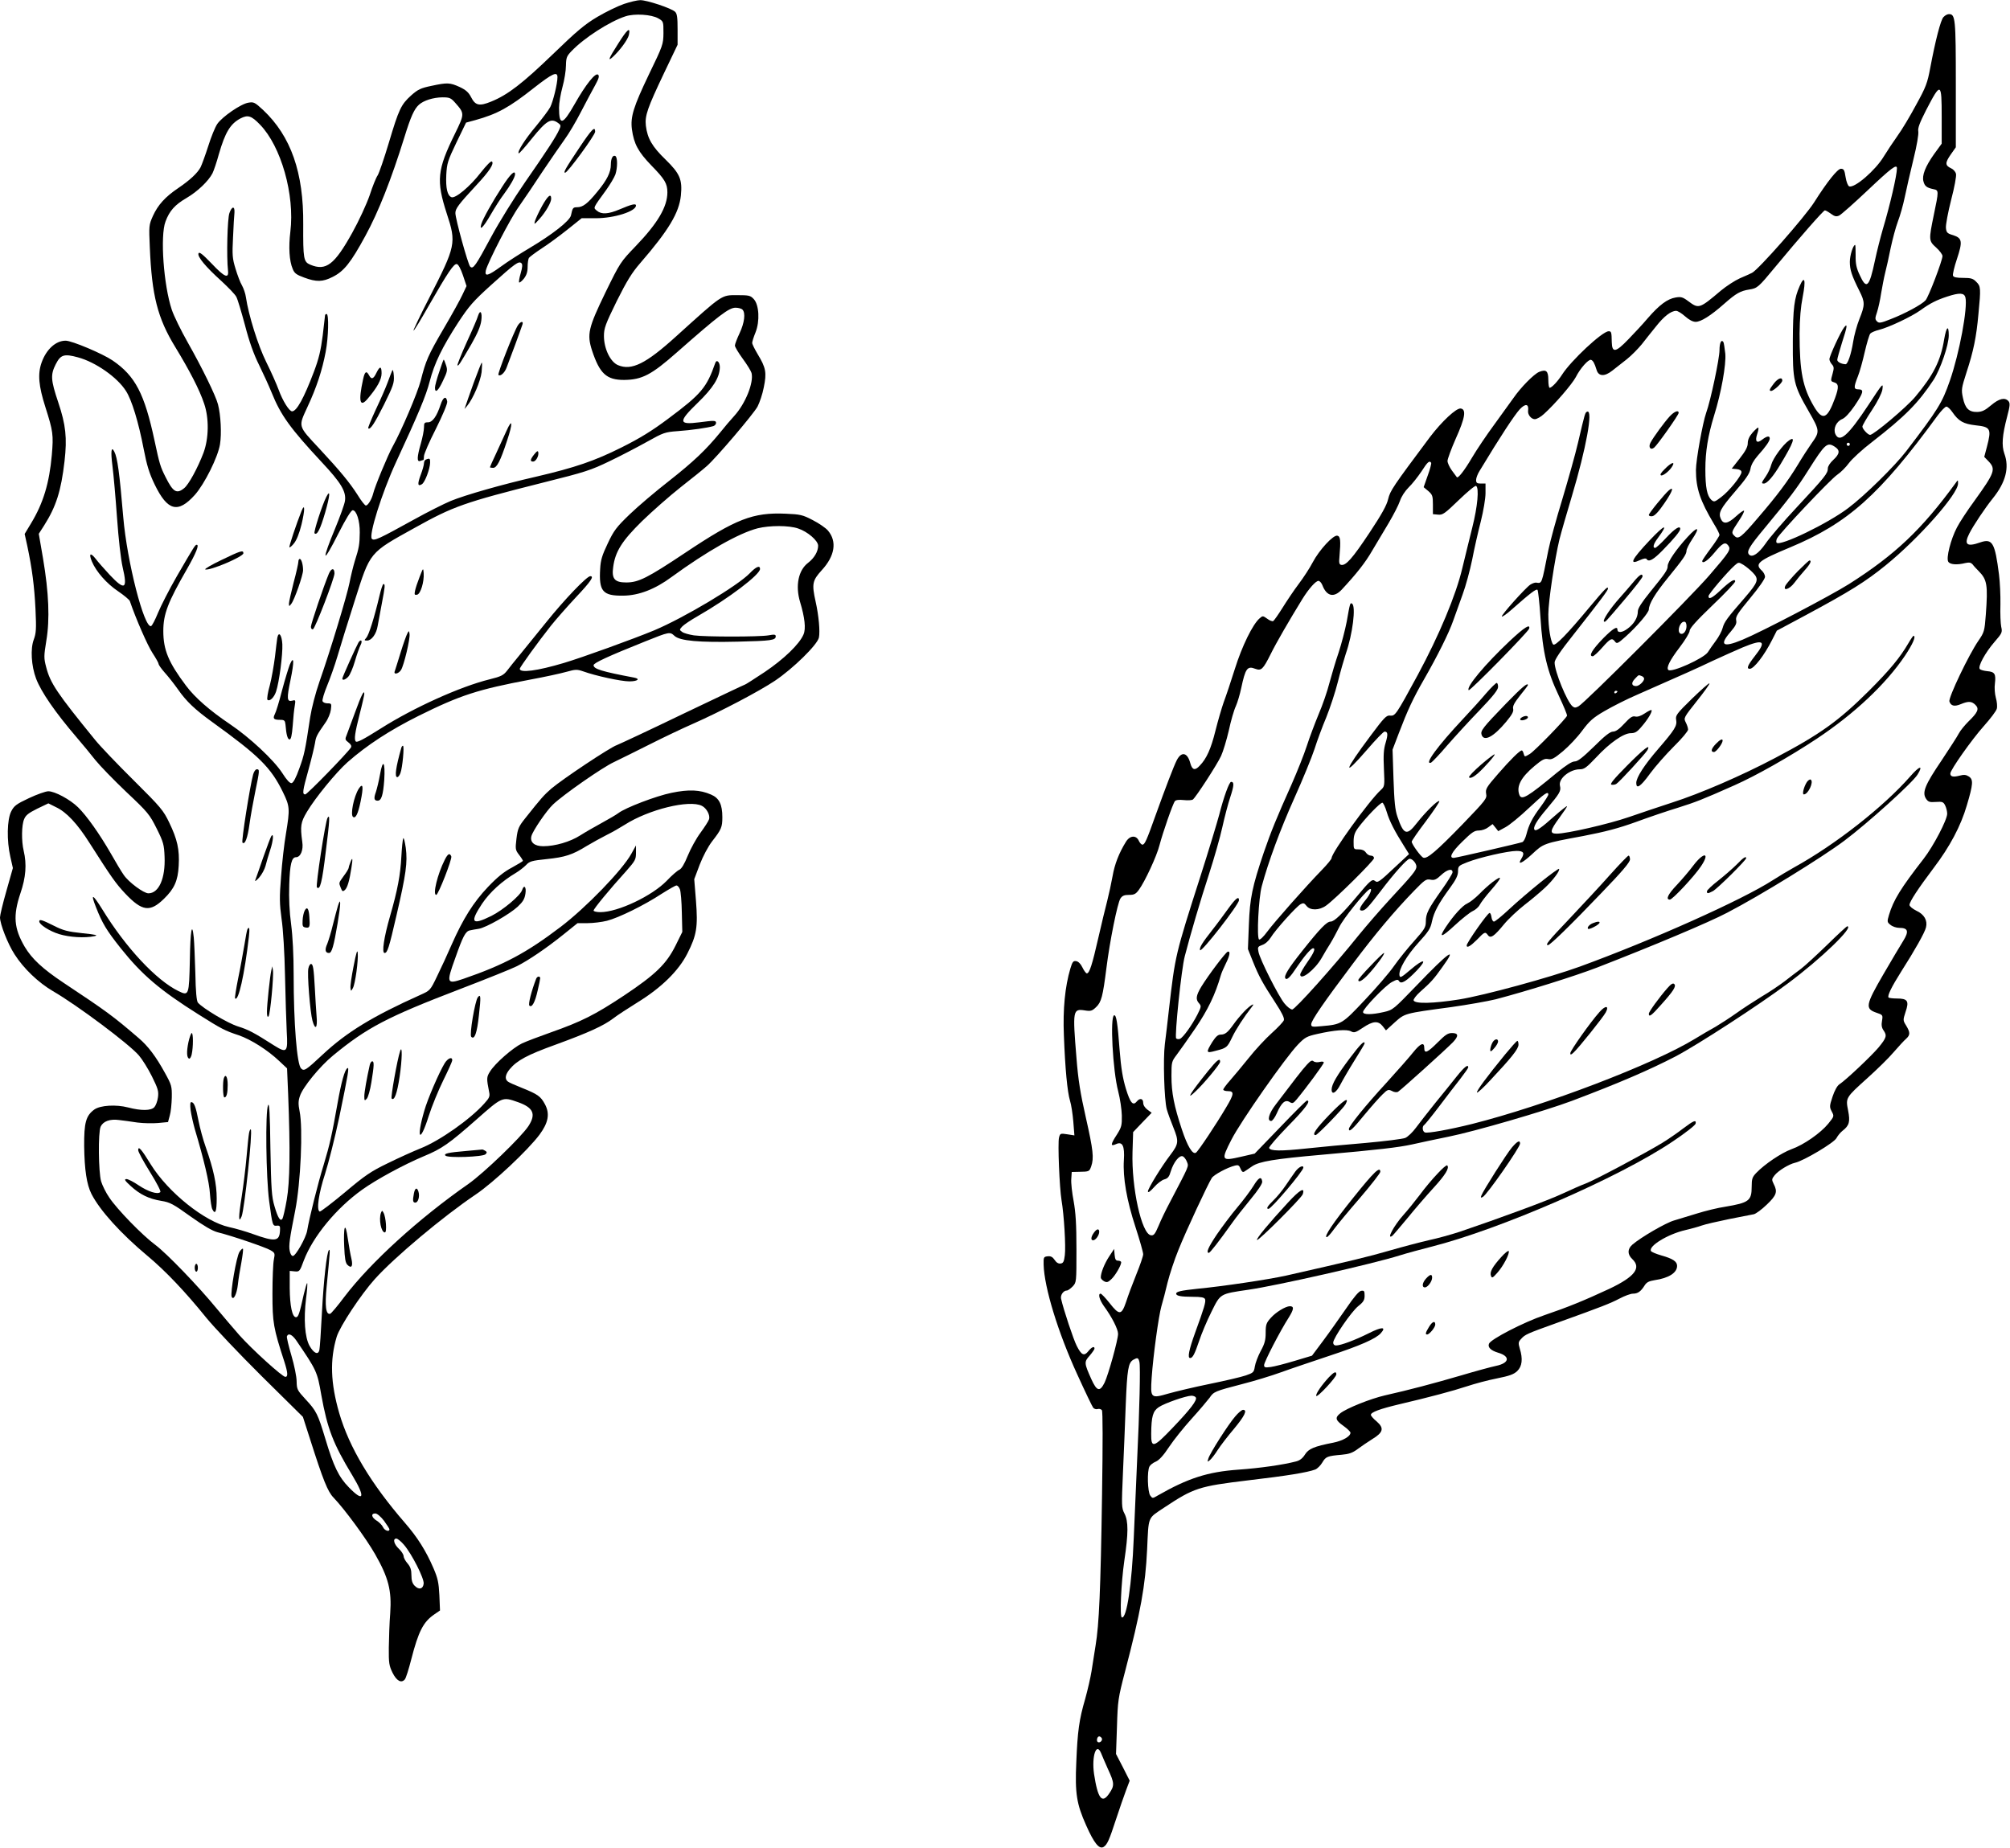<?xml version="1.0" standalone="no"?>
<!DOCTYPE svg PUBLIC "-//W3C//DTD SVG 20010904//EN"
 "http://www.w3.org/TR/2001/REC-SVG-20010904/DTD/svg10.dtd">
<svg version="1.0" xmlns="http://www.w3.org/2000/svg"
 width="1280pt" height="1177pt" viewBox="0 0 1280 1177"
 preserveAspectRatio="xMidYMid meet">
<g transform="translate(0,1177) scale(0.1,-0.1)"
fill="#000000" stroke="none">
<path d="M3974 11745 c-38 -13 -115 -50 -169 -82 -81 -48 -130 -89 -284 -238
-193 -186 -287 -259 -393 -302 -76 -31 -101 -25 -128 28 -16 31 -33 46 -73 65
-62 28 -78 29 -180 7 -68 -14 -86 -23 -129 -61 -64 -58 -78 -87 -142 -302 -30
-100 -62 -193 -71 -207 -10 -14 -33 -71 -51 -127 -20 -57 -67 -160 -111 -239
-113 -203 -167 -245 -267 -203 -43 18 -46 37 -45 256 3 330 -78 562 -255 729
-53 49 -60 53 -94 47 -47 -7 -166 -89 -198 -135 -14 -20 -40 -84 -58 -142 -19
-59 -41 -119 -49 -135 -20 -37 -67 -81 -142 -132 -83 -56 -129 -107 -161 -177
-26 -58 -26 -64 -20 -200 13 -308 49 -451 163 -637 90 -148 154 -271 183 -359
32 -93 30 -221 -4 -313 -37 -97 -95 -204 -124 -226 -47 -38 -70 -24 -117 70
-34 67 -39 84 -71 234 -64 298 -122 411 -267 510 -63 43 -259 126 -299 126
-63 0 -123 -55 -153 -139 -26 -73 -19 -149 24 -284 49 -154 52 -176 41 -305
-16 -179 -54 -306 -132 -435 l-41 -68 17 -77 c30 -142 45 -256 52 -403 6 -127
4 -152 -11 -193 -22 -58 -16 -167 15 -249 32 -84 121 -214 260 -376 36 -42 89
-106 117 -142 29 -36 118 -128 198 -204 138 -130 148 -143 193 -233 43 -86 47
-103 50 -178 6 -138 -36 -234 -103 -234 -30 0 -126 71 -157 117 -15 21 -52 83
-83 138 -71 123 -152 238 -208 293 -51 50 -148 102 -189 102 -17 0 -73 -20
-124 -44 -81 -38 -95 -49 -113 -85 -26 -51 -29 -185 -5 -289 l16 -71 -41 -145
c-23 -80 -41 -156 -41 -169 0 -43 50 -170 93 -236 58 -91 152 -180 244 -234
157 -91 485 -337 547 -409 21 -24 58 -83 83 -133 39 -79 44 -95 39 -134 -3
-25 -14 -53 -23 -63 -21 -23 -83 -24 -167 -2 -77 20 -177 14 -215 -13 -54 -39
-66 -84 -65 -233 2 -151 16 -244 46 -304 54 -106 187 -253 358 -396 116 -97
241 -229 375 -395 49 -60 207 -227 351 -370 l263 -260 45 -140 c84 -264 113
-336 150 -374 70 -73 207 -259 265 -361 85 -149 106 -231 96 -375 -5 -60 -8
-159 -9 -220 -1 -98 2 -115 24 -160 26 -52 56 -68 78 -42 7 8 25 65 41 128 46
179 77 239 148 287 l35 24 -4 97 c-4 80 -10 108 -37 171 -48 112 -103 199
-184 292 -214 247 -353 478 -417 698 -55 191 -60 338 -16 485 20 66 154 269
243 368 125 139 435 399 643 539 114 77 331 281 406 381 56 76 67 133 34 194
-27 50 -45 63 -147 104 -43 17 -84 35 -90 41 -20 16 -15 44 13 78 47 56 112
91 292 156 208 76 305 120 367 167 24 19 95 65 156 103 151 93 260 200 316
310 60 118 68 170 55 337 l-11 137 35 93 c21 54 53 114 78 147 60 77 66 91 66
155 0 81 -20 122 -72 144 -71 31 -141 34 -252 11 -98 -20 -294 -95 -338 -129
-13 -10 -59 -37 -103 -61 -44 -24 -107 -60 -140 -81 -64 -41 -160 -69 -236
-69 -55 0 -85 25 -75 64 8 33 97 164 138 202 65 62 314 236 388 270 41 20 145
71 230 114 85 43 207 101 271 129 177 78 424 208 524 275 116 78 270 229 280
275 8 39 -1 140 -21 229 -25 113 -21 134 39 200 84 91 98 183 40 252 -14 17
-58 47 -97 67 -65 34 -80 37 -173 41 -208 9 -316 -33 -638 -248 -243 -162
-299 -190 -377 -190 -74 0 -94 23 -83 99 13 98 56 166 183 291 65 63 176 161
247 217 72 56 147 117 167 135 60 53 295 329 322 378 13 25 32 80 40 123 19
93 14 124 -39 211 -19 32 -35 64 -35 72 0 7 9 37 21 66 29 72 23 177 -11 213
-21 23 -31 25 -105 25 -103 0 -90 8 -391 -264 -191 -173 -282 -218 -368 -182
-49 20 -90 105 -90 186 0 49 9 74 81 221 65 130 97 182 150 243 181 209 248
321 259 431 10 101 -6 139 -97 228 -86 83 -116 135 -126 216 -7 64 9 111 116
336 l86 180 0 97 c0 76 -3 101 -16 113 -22 22 -181 75 -222 74 -18 0 -64 -11
-103 -24z m218 -92 c33 -19 33 -20 33 -94 -1 -72 -3 -78 -93 -264 -98 -205
-118 -269 -108 -348 13 -94 40 -144 125 -232 84 -86 101 -114 101 -170 0 -92
-61 -196 -201 -342 -98 -102 -100 -105 -193 -295 -110 -227 -119 -267 -86
-370 49 -148 92 -188 204 -188 115 1 175 33 337 176 268 236 331 284 373 284
17 0 37 -5 44 -12 21 -21 13 -84 -18 -150 -16 -34 -30 -70 -30 -79 0 -9 23
-47 50 -84 28 -38 53 -79 56 -91 15 -61 -39 -195 -110 -273 -23 -25 -64 -73
-90 -106 -91 -111 -170 -186 -325 -308 -85 -66 -198 -162 -251 -213 -85 -82
-101 -103 -140 -186 -36 -75 -45 -106 -48 -160 -9 -145 16 -174 148 -172 98 1
202 41 307 119 225 164 428 279 548 310 77 19 199 19 257 -1 61 -20 128 -78
128 -110 0 -37 -25 -79 -64 -109 -62 -47 -82 -146 -51 -249 30 -100 38 -170
22 -207 -26 -62 -126 -158 -248 -240 -65 -43 -121 -79 -124 -79 -3 0 -179 -84
-393 -186 -213 -103 -404 -192 -424 -200 -44 -15 -345 -216 -417 -277 -47 -41
-64 -60 -164 -186 -44 -55 -50 -68 -58 -132 -8 -67 -7 -73 16 -103 14 -18 25
-36 25 -39 0 -3 -32 -22 -70 -43 -51 -27 -92 -60 -153 -124 -92 -97 -158 -202
-230 -365 -26 -60 -68 -151 -93 -202 -44 -92 -45 -92 -107 -120 -303 -136
-469 -237 -622 -380 -108 -101 -119 -108 -138 -88 -26 26 -47 285 -47 597 0
122 -6 243 -16 320 -11 81 -15 167 -12 253 4 130 15 175 43 175 29 0 48 46 40
97 -14 102 -10 125 29 191 54 91 186 252 259 317 125 110 270 204 452 295 268
133 378 168 710 231 93 17 198 40 233 50 57 16 67 16 105 3 80 -29 242 -64
295 -64 52 0 72 16 30 24 -206 39 -258 55 -258 79 0 14 90 56 330 152 152 61
156 62 185 35 34 -32 156 -43 405 -37 212 5 240 9 240 34 0 12 -9 13 -47 6
-61 -10 -401 -10 -474 0 -31 5 -65 14 -75 22 -18 13 -18 14 0 34 11 12 56 42
100 67 197 113 396 264 396 300 0 25 -25 15 -65 -27 -77 -80 -417 -283 -609
-364 -130 -54 -458 -173 -576 -208 -168 -50 -280 -65 -280 -37 0 10 121 177
198 274 31 39 103 121 159 181 97 103 118 135 92 135 -22 0 -164 -148 -282
-295 -66 -82 -144 -178 -171 -211 -28 -34 -63 -77 -77 -96 -23 -29 -38 -37
-111 -55 -187 -46 -485 -181 -693 -313 -111 -70 -151 -91 -159 -83 -12 12 -6
55 24 173 17 65 30 124 30 131 0 29 -20 -11 -58 -116 -22 -60 -46 -125 -53
-143 -13 -31 -12 -34 10 -51 16 -12 21 -23 16 -32 -20 -33 -279 -299 -291
-299 -20 0 -18 20 21 159 19 69 37 145 41 168 6 41 11 51 67 131 16 22 31 59
34 81 5 39 4 41 -21 41 -15 0 -29 6 -32 14 -3 8 10 52 29 98 19 46 49 130 66
188 17 58 66 217 110 354 100 314 90 302 382 464 246 137 313 161 817 288 269
67 305 79 425 137 73 35 180 91 239 124 102 57 112 61 195 67 85 6 189 21 226
32 9 3 17 12 17 20 0 16 -10 17 -107 4 -133 -17 -135 3 -10 124 98 95 139 160
141 225 1 34 -20 55 -29 29 -55 -157 -89 -198 -300 -355 -104 -78 -181 -125
-297 -183 -172 -86 -295 -128 -543 -186 -215 -49 -453 -117 -545 -155 -41 -17
-147 -70 -235 -119 -223 -123 -252 -137 -267 -122 -21 21 63 291 153 486 145
313 192 426 215 515 30 117 79 218 182 377 69 105 95 135 211 240 151 136 175
154 192 137 7 -7 6 -25 -5 -63 -9 -30 -13 -56 -10 -59 3 -3 17 8 30 24 17 22
24 43 24 75 0 25 4 50 8 57 4 6 41 34 82 61 41 26 115 81 164 120 l90 72 91 0
c117 0 255 44 255 81 0 15 -30 7 -105 -25 -71 -30 -115 -33 -144 -8 -24 20
-27 13 60 133 25 35 51 79 58 98 14 43 14 108 0 117 -16 9 -29 -15 -29 -54 0
-49 -24 -98 -86 -173 -62 -76 -92 -99 -129 -99 -26 0 -29 -4 -39 -52 -8 -35
-119 -122 -264 -208 -59 -35 -140 -87 -181 -117 -84 -61 -106 -67 -97 -25 14
54 155 329 211 407 31 44 98 143 149 221 52 77 115 169 141 205 26 35 74 116
106 179 33 63 73 139 90 169 22 40 27 57 18 65 -16 16 -77 -59 -149 -186 -77
-136 -100 -141 -100 -24 0 29 10 88 22 132 12 43 22 105 22 136 1 51 5 61 36
93 80 84 242 188 343 221 58 19 166 12 209 -13z m-642 -375 c0 -41 -28 -155
-46 -190 -9 -18 -50 -72 -90 -121 -70 -83 -121 -163 -111 -174 3 -2 40 39 82
92 96 119 124 135 170 101 17 -12 18 -17 6 -42 -18 -42 -80 -137 -219 -337
-68 -98 -164 -253 -213 -344 -101 -188 -116 -210 -135 -191 -14 15 -94 304
-94 341 0 28 19 54 133 177 85 91 114 137 100 151 -6 6 -34 -23 -72 -71 -67
-87 -161 -166 -186 -156 -26 10 -37 57 -33 142 4 74 9 90 65 207 l61 126 59
16 c140 39 215 80 373 205 119 93 150 107 150 68z m-650 -164 c59 -67 59 -69
-3 -196 -113 -230 -120 -298 -52 -508 62 -188 58 -206 -112 -538 -58 -112
-102 -206 -100 -208 3 -3 46 68 97 158 123 215 160 269 179 266 10 -2 25 -30
39 -71 l23 -69 -25 -53 c-13 -29 -67 -127 -120 -217 -101 -173 -114 -204 -147
-333 -20 -78 -123 -320 -179 -420 -31 -56 -113 -254 -124 -300 -9 -36 -33 -75
-46 -75 -6 0 -30 30 -53 68 -52 81 -111 152 -241 292 -141 151 -137 139 -78
268 58 124 94 234 116 351 18 94 21 241 6 241 -5 0 -10 -4 -10 -8 0 -4 -7 -63
-15 -130 -12 -94 -25 -148 -56 -230 -64 -169 -110 -252 -139 -252 -18 0 -60
67 -85 136 -14 38 -50 119 -80 179 -52 105 -112 297 -129 412 -3 23 -15 57
-25 75 -11 18 -29 66 -41 106 -20 65 -22 87 -16 200 3 70 7 141 9 157 3 44
-16 43 -32 -2 -13 -35 -19 -277 -9 -367 6 -53 -22 -42 -103 44 -60 62 -80 78
-85 66 -8 -21 45 -85 147 -177 44 -41 87 -85 94 -100 8 -14 32 -95 55 -180 27
-105 56 -186 90 -254 27 -55 63 -134 80 -176 58 -144 118 -227 320 -444 122
-130 155 -186 147 -244 -2 -20 -32 -103 -66 -185 -34 -81 -61 -155 -58 -164 2
-10 37 50 80 136 49 97 83 152 93 152 24 0 46 -67 45 -142 -1 -75 -4 -96 -32
-183 -10 -33 -25 -94 -33 -136 -16 -82 -121 -429 -191 -629 -26 -75 -50 -167
-60 -230 -32 -213 -37 -237 -69 -325 -21 -59 -38 -91 -49 -93 -11 -2 -31 19
-60 65 -54 83 -207 226 -332 310 -129 87 -223 169 -280 245 -112 149 -145 228
-145 349 0 108 29 183 151 395 57 100 79 154 62 154 -10 0 -14 -6 -126 -199
-49 -85 -103 -191 -121 -235 -18 -44 -37 -81 -44 -84 -44 -14 -153 410 -177
693 -24 283 -37 380 -57 418 -19 38 -24 4 -12 -90 7 -54 20 -201 29 -328 10
-140 24 -264 36 -318 33 -140 14 -151 -82 -49 -35 38 -76 84 -90 103 -33 42
-45 34 -24 -17 27 -65 95 -142 167 -190 38 -26 72 -54 75 -63 38 -112 113
-283 144 -330 21 -32 39 -64 39 -70 0 -6 17 -30 38 -54 21 -23 60 -72 86 -109
53 -76 108 -128 219 -208 298 -215 372 -289 448 -444 45 -92 46 -107 20 -266
-11 -63 -25 -186 -31 -272 -11 -136 -10 -173 3 -270 10 -65 19 -218 22 -363 3
-137 8 -298 11 -357 8 -130 1 -138 -79 -88 -133 85 -167 102 -231 122 -65 20
-224 115 -256 152 -8 11 -14 69 -16 188 -3 95 -7 197 -10 226 -11 107 -22 46
-25 -143 -5 -225 -6 -230 -72 -198 -142 69 -336 277 -485 520 -62 100 -77 106
-41 15 41 -104 66 -146 158 -262 135 -169 248 -266 496 -422 146 -92 167 -103
255 -132 78 -27 184 -94 258 -164 l50 -47 7 -165 c14 -357 11 -558 -9 -672
-10 -59 -23 -113 -27 -120 -13 -21 -29 3 -51 79 -18 60 -21 105 -26 368 -3
229 -7 294 -15 275 -18 -40 -13 -461 7 -610 21 -156 22 -160 49 -157 19 2 22
-3 20 -31 -3 -70 -31 -73 -173 -22 -41 15 -109 35 -151 44 -155 34 -388 221
-498 398 -60 98 -81 122 -81 92 0 -11 34 -73 75 -139 44 -71 71 -123 66 -128
-17 -17 -78 3 -138 43 -32 22 -67 40 -78 40 -16 -1 -10 -10 27 -44 60 -55 116
-82 195 -95 55 -9 75 -19 186 -99 86 -61 139 -92 173 -101 90 -22 306 -96 336
-114 29 -17 30 -20 22 -60 -5 -23 -9 -121 -9 -217 0 -185 6 -219 76 -434 22
-69 24 -96 6 -96 -19 0 -213 176 -293 266 -38 43 -103 120 -144 169 -119 145
-319 352 -390 405 -83 61 -245 228 -294 302 -21 30 -44 77 -52 103 -17 59 -20
312 -3 349 16 34 59 50 117 42 26 -3 79 -10 117 -16 39 -5 98 -6 132 -3 l63 6
11 41 c7 22 12 75 13 116 1 71 -1 79 -43 155 -58 106 -109 173 -168 223 -164
141 -204 170 -478 352 -135 90 -202 153 -248 230 -68 117 -75 197 -27 340 35
102 41 185 21 270 -15 63 -14 165 3 203 10 25 29 39 83 66 l71 34 48 -24 c67
-31 137 -106 214 -228 139 -218 166 -257 227 -322 108 -114 158 -121 247 -34
66 64 89 115 94 211 6 103 -9 168 -60 274 -38 79 -53 97 -227 270 -103 102
-214 218 -246 258 -242 297 -285 361 -311 463 -15 57 -15 70 1 168 23 136 16
305 -21 524 l-27 157 34 53 c76 120 108 219 130 410 17 148 8 231 -40 374 -48
143 -50 176 -16 243 31 61 53 68 141 44 112 -30 251 -127 306 -214 37 -57 80
-198 113 -370 20 -104 36 -156 70 -226 82 -169 148 -186 256 -66 62 70 147
241 160 322 11 68 5 186 -13 255 -14 54 -100 231 -193 395 -42 74 -88 168
-101 207 -52 156 -75 471 -40 562 25 68 60 107 134 150 70 41 139 107 165 157
8 16 27 71 41 123 40 138 73 193 138 227 47 24 69 17 124 -40 134 -138 222
-447 193 -682 -12 -98 -7 -186 15 -237 11 -28 24 -37 73 -55 78 -29 118 -28
181 4 72 36 115 89 209 262 83 152 165 360 248 627 41 133 63 181 93 208 30
27 90 46 148 47 47 0 55 -3 84 -36z m1570 -4477 c30 -15 54 -60 45 -86 -3 -11
-28 -49 -54 -85 -27 -36 -63 -102 -81 -146 -22 -54 -40 -84 -54 -90 -12 -5
-48 -36 -80 -70 -94 -97 -311 -200 -423 -200 -24 0 -43 5 -43 10 0 11 100 133
208 252 57 65 62 73 62 116 l0 47 -30 -54 c-57 -103 -288 -342 -450 -465 -217
-165 -361 -242 -620 -331 -106 -36 -109 -28 -51 132 49 140 66 172 94 177 12
3 37 7 56 10 47 8 195 92 248 141 33 31 44 49 49 83 7 43 -9 60 -21 23 -11
-35 -122 -128 -196 -165 -125 -62 -139 -43 -59 78 50 74 127 144 215 196 22
13 51 36 65 50 22 24 36 28 131 38 117 12 164 27 256 84 34 20 91 52 125 69
35 17 87 47 117 66 152 97 411 161 491 120z m-140 -532 c5 -13 11 -80 12 -148
l3 -123 -42 -85 c-59 -119 -128 -186 -329 -320 -187 -124 -272 -166 -464 -234
-74 -26 -158 -58 -186 -71 -58 -28 -172 -127 -204 -180 -22 -35 -22 -43 -5
-130 6 -27 1 -38 -31 -73 -90 -101 -285 -238 -407 -286 -45 -18 -138 -60 -207
-94 -108 -52 -146 -78 -274 -186 -83 -69 -155 -124 -160 -122 -22 8 -7 115 34
240 22 69 63 231 90 359 59 285 65 323 52 314 -17 -10 -39 -91 -62 -221 -36
-203 -50 -266 -89 -395 -36 -116 -92 -340 -105 -419 -8 -46 -73 -161 -91 -161
-8 0 -17 14 -20 33 -7 33 -1 76 35 257 35 178 50 524 28 631 -9 46 -9 66 2 98
18 56 127 189 211 258 215 177 344 245 806 422 172 66 336 132 365 147 75 38
188 115 294 200 l92 74 64 0 c35 0 91 7 123 15 75 19 239 100 347 171 46 29
89 54 96 54 7 0 17 -11 22 -25z m-1032 -1355 c99 -35 117 -76 67 -153 -47 -71
-284 -299 -382 -368 -317 -221 -622 -499 -789 -718 -43 -58 -85 -107 -91 -109
-28 -8 -35 49 -23 173 22 225 23 240 15 233 -14 -13 -34 -192 -45 -401 -6
-116 -13 -222 -16 -235 -7 -35 -35 -23 -63 26 -30 55 -38 169 -22 301 7 51 10
96 7 98 -2 2 -11 -29 -21 -69 -28 -126 -35 -148 -50 -148 -24 0 -39 71 -40
185 l0 110 31 -3 c31 -3 33 -1 59 70 58 152 206 332 371 450 92 66 266 160
392 213 116 48 160 79 336 234 165 146 165 146 264 111z m-1412 -1517 c132
-194 134 -199 160 -348 39 -216 75 -310 198 -513 84 -139 74 -175 -22 -76 -65
66 -98 135 -150 309 -48 159 -57 178 -127 253 -52 57 -55 62 -56 113 0 30 -15
103 -33 164 -18 61 -31 116 -29 123 9 23 33 12 59 -25z m559 -1149 c19 -26 35
-51 35 -55 0 -19 -31 -8 -41 14 -6 13 -24 31 -40 41 -33 20 -39 46 -9 46 11 0
34 -19 55 -46z m127 -153 c51 -59 130 -216 126 -248 -4 -35 -30 -41 -57 -14
-15 15 -21 34 -21 67 0 35 -6 54 -25 76 -14 16 -25 37 -25 47 0 9 -13 30 -30
46 -32 30 -40 65 -16 65 8 0 30 -18 48 -39z"/>
<path d="M3936 11491 c-60 -94 -68 -115 -35 -85 46 42 97 111 104 142 11 54
-10 37 -69 -57z"/>
<path d="M3692 10833 c-93 -139 -106 -163 -93 -163 16 0 191 240 191 261 0 38
-21 17 -98 -98z"/>
<path d="M3452 10458 c-22 -40 -42 -84 -46 -98 -6 -22 -2 -20 29 15 39 43 75
105 75 129 0 37 -21 20 -58 -46z"/>
<path d="M3044 9758 c-3 -13 -35 -88 -71 -166 -36 -79 -62 -146 -60 -149 6 -6
15 8 90 137 38 67 57 111 62 148 7 53 -7 74 -21 30z"/>
<path d="M3298 9698 c-25 -39 -131 -309 -124 -316 12 -12 41 14 53 49 7 19 31
84 54 144 22 61 43 118 46 128 8 24 -12 21 -29 -5z"/>
<path d="M2797 9401 c-15 -43 -27 -88 -27 -100 0 -39 21 -21 51 44 28 58 30
68 19 100 -6 19 -13 35 -14 35 -2 0 -15 -35 -29 -79z"/>
<path d="M3017 9333 c-25 -71 -49 -137 -52 -148 l-7 -20 17 20 c38 46 85 157
92 215 3 33 4 60 1 60 -3 0 -25 -57 -51 -127z"/>
<path d="M2806 9193 c-25 -76 -52 -113 -81 -113 -22 0 -25 -4 -25 -33 0 -17
-9 -64 -20 -102 -25 -87 -26 -119 -4 -111 9 3 18 6 20 6 2 0 4 11 4 25 0 13
34 92 76 174 43 86 74 160 72 173 -6 39 -26 30 -42 -19z"/>
<path d="M3225 9025 c-15 -33 -45 -98 -66 -144 -22 -46 -39 -85 -39 -87 0 -2
9 -4 20 -4 24 0 46 42 89 173 38 113 35 149 -4 62z"/>
<path d="M3402 8876 c-26 -33 -28 -46 -7 -46 17 0 37 35 33 58 -2 13 -8 10
-26 -12z"/>
<path d="M2713 8843 c-7 -2 -13 -13 -13 -23 0 -11 -9 -44 -21 -75 -22 -59 -19
-76 8 -59 19 12 51 96 52 137 1 27 -3 30 -26 20z"/>
<path d="M2672 8095 c-13 -33 -26 -72 -29 -88 -5 -25 -3 -28 13 -25 22 4 46
82 42 138 -3 35 -3 34 -26 -25z"/>
<path d="M2416 7973 c-32 -136 -67 -247 -83 -265 -15 -17 -14 -18 5 -18 28 0
59 42 67 93 4 23 16 86 26 140 21 110 23 127 11 127 -5 0 -16 -35 -26 -77z"/>
<path d="M2594 7735 c-6 -11 -26 -66 -43 -122 -17 -56 -34 -109 -37 -118 -10
-24 24 -18 40 8 18 28 59 199 54 229 -3 22 -4 22 -14 3z"/>
<path d="M2283 7678 c-13 -22 -103 -221 -103 -230 0 -14 19 -8 38 12 11 12 30
56 42 98 12 42 29 89 37 105 13 26 2 39 -14 15z"/>
<path d="M2556 7008 c-36 -127 -44 -188 -26 -188 6 0 15 12 20 26 13 33 26
174 16 174 -4 0 -8 -6 -10 -12z"/>
<path d="M2420 6837 c-7 -40 -19 -89 -26 -111 -15 -41 -12 -56 11 -56 24 0 35
36 42 133 7 116 -9 137 -27 34z"/>
<path d="M2285 6747 c-32 -50 -56 -169 -36 -181 16 -10 31 20 47 97 20 97 16
124 -11 84z"/>
<path d="M2086 6561 c-14 -22 -77 -434 -68 -443 20 -20 33 29 57 231 25 199
27 238 11 212z"/>
<path d="M2568 6430 c-4 -8 -9 -60 -12 -115 -6 -117 -24 -214 -72 -380 -39
-135 -54 -235 -35 -235 18 0 28 31 76 240 61 263 71 337 59 430 -6 41 -13 68
-16 60z"/>
<path d="M2832 6293 c-46 -91 -78 -223 -54 -223 13 0 102 228 96 245 -10 24
-22 18 -42 -22z"/>
<path d="M2230 6274 c-6 -14 -10 -29 -10 -33 0 -4 -13 -27 -30 -49 -34 -48
-33 -43 -20 -77 9 -23 13 -25 25 -15 17 14 30 58 43 143 10 62 7 72 -8 31z"/>
<path d="M2152 6000 c-6 -19 -20 -73 -32 -120 -11 -47 -28 -101 -36 -122 -17
-37 -13 -58 11 -58 18 0 30 42 55 189 21 126 22 174 2 111z"/>
<path d="M1941 5971 c-7 -12 -13 -41 -14 -64 -2 -37 1 -42 21 -45 24 -4 27 5
22 68 -3 53 -15 68 -29 41z"/>
<path d="M2252 5617 c-13 -64 -22 -127 -20 -140 3 -22 3 -22 15 -1 15 25 36
179 31 225 -2 24 -10 0 -26 -84z"/>
<path d="M1964 5603 c-9 -33 11 -282 26 -335 18 -64 33 -46 26 30 -3 37 -8
117 -11 177 -7 126 -11 155 -25 155 -5 0 -13 -12 -16 -27z"/>
<path d="M3199 10582 c-64 -98 -124 -206 -134 -239 -14 -48 14 -20 60 60 26
45 64 105 85 132 40 54 70 107 70 125 0 30 -31 0 -81 -78z"/>
<path d="M2397 9395 c-19 -40 -32 -44 -47 -15 -17 31 -27 24 -38 -27 -31 -141
-20 -182 30 -122 61 72 88 122 88 161 0 47 -11 48 -33 3z"/>
<path d="M2498 9410 c-4 -8 -17 -42 -29 -75 -12 -33 -46 -111 -76 -174 -29
-63 -51 -116 -48 -119 12 -12 40 30 101 152 58 118 65 137 62 182 -2 28 -6 43
-10 34z"/>
<path d="M2078 8605 c-26 -50 -82 -224 -75 -232 16 -15 37 27 67 130 32 111
35 155 8 102z"/>
<path d="M1920 8515 c-33 -83 -81 -227 -77 -231 2 -3 16 8 29 25 16 19 34 63
48 120 22 91 23 142 0 86z"/>
<path d="M1410 8203 c-63 -30 -109 -57 -103 -60 28 -10 243 81 243 103 0 22
-18 16 -140 -43z"/>
<path d="M1900 8192 c0 -10 -13 -69 -30 -132 -16 -63 -30 -124 -30 -135 1 -19
1 -19 15 -1 21 27 75 183 75 214 0 37 -11 72 -21 72 -5 0 -9 -8 -9 -18z"/>
<path d="M2094 8115 c-33 -79 -114 -319 -114 -337 0 -11 5 -18 13 -16 14 5
136 322 137 355 0 37 -20 36 -36 -2z"/>
<path d="M1766 7708 c-2 -13 -9 -67 -15 -122 -7 -54 -21 -136 -33 -182 -13
-45 -19 -86 -15 -91 14 -13 42 13 55 52 20 59 43 237 40 301 -3 59 -23 86 -32
42z"/>
<path d="M1846 7538 c-8 -20 -31 -94 -50 -166 -18 -71 -39 -139 -46 -151 -14
-28 -7 -36 33 -36 28 0 32 -4 35 -30 5 -66 14 -95 26 -95 9 0 15 25 20 87 3
48 9 105 13 127 6 37 5 39 -16 33 -34 -9 -36 14 -11 132 24 116 23 160 -4 99z"/>
<path d="M1612 6837 c-20 -73 -76 -426 -68 -434 16 -16 33 30 45 119 7 51 24
145 37 208 28 135 28 140 9 140 -8 0 -18 -15 -23 -33z"/>
<path d="M1727 6443 c-4 -6 -27 -67 -51 -135 -23 -68 -46 -132 -50 -143 -5
-12 4 -7 24 15 17 19 35 53 41 75 5 22 19 68 30 102 20 60 23 113 6 86z"/>
<path d="M250 5901 c0 -20 65 -62 127 -81 66 -20 162 -26 224 -13 27 6 11 10
-77 19 -93 10 -121 17 -182 48 -74 37 -92 43 -92 27z"/>
<path d="M1576 5852 c-3 -5 -12 -51 -20 -103 -9 -52 -26 -148 -40 -214 -13
-66 -22 -122 -19 -124 21 -24 60 151 88 392 6 53 3 68 -9 49z"/>
<path d="M1728 5590 c-9 -38 -28 -219 -28 -264 0 -27 3 -37 10 -30 11 11 34
257 28 295 l-4 24 -6 -25z"/>
<path d="M1200 5132 c-13 -62 -11 -101 5 -105 5 -1 13 12 16 28 10 46 10 135
0 135 -4 0 -14 -26 -21 -58z"/>
<path d="M1426 4904 c-9 -24 -7 -124 3 -124 14 0 21 27 21 80 0 49 -13 73 -24
44z"/>
<path d="M1214 4698 c4 -29 16 -82 26 -118 58 -194 93 -341 97 -414 3 -44 10
-89 15 -98 19 -38 28 -15 28 68 0 93 -20 185 -70 328 -17 47 -37 122 -46 168
-17 88 -28 118 -46 118 -7 0 -8 -17 -4 -52z"/>
<path d="M1586 4553 c-3 -15 -10 -84 -16 -153 -6 -69 -20 -183 -31 -253 -21
-129 -21 -175 0 -124 18 47 71 541 58 553 -3 3 -8 -7 -11 -23z"/>
<path d="M1525 3796 c-19 -28 -59 -260 -50 -285 11 -28 33 15 40 78 3 31 13
93 22 139 8 46 13 85 10 88 -3 3 -13 -6 -22 -20z"/>
<path d="M1240 3695 c0 -14 5 -25 10 -25 6 0 10 11 10 25 0 14 -4 25 -10 25
-5 0 -10 -11 -10 -25z"/>
<path d="M3414 5535 c-30 -78 -51 -161 -43 -170 16 -16 36 20 53 96 9 37 16
73 16 78 0 16 -20 13 -26 -4z"/>
<path d="M3043 5418 c-18 -23 -55 -240 -42 -252 21 -21 37 24 49 139 13 115
12 137 -7 113z"/>
<path d="M2548 5075 c-18 -53 -61 -295 -54 -302 17 -17 35 32 51 140 16 108
18 207 3 162z"/>
<path d="M2832 4998 c-36 -59 -110 -231 -130 -303 -53 -182 -28 -212 28 -34
20 63 62 165 93 228 31 63 57 120 57 128 0 24 -28 13 -48 -19z"/>
<path d="M2355 4988 c-19 -84 -35 -174 -35 -201 0 -28 2 -30 15 -16 9 9 22 55
30 105 17 105 19 134 5 134 -5 0 -12 -10 -15 -22z"/>
<path d="M2970 4439 c-119 -10 -146 -17 -133 -30 16 -16 239 -8 255 9 10 10
10 15 -2 22 -8 5 -17 9 -20 8 -3 0 -48 -4 -100 -9z"/>
<path d="M2636 4169 c-9 -47 -7 -59 9 -59 18 0 29 40 20 69 -9 30 -22 26 -29
-10z"/>
<path d="M2426 4045 c-15 -41 1 -125 25 -125 14 0 7 98 -9 126 -8 15 -9 15
-16 -1z"/>
<path d="M2195 3947 c-4 -9 -6 -62 -3 -117 3 -75 8 -104 20 -116 26 -26 37
-10 26 38 -6 24 -16 81 -23 128 -8 56 -15 79 -20 67z"/>
<path d="M12376 11661 c-18 -20 -51 -149 -84 -324 -18 -96 -27 -121 -90 -235
-38 -71 -91 -160 -119 -198 -27 -38 -66 -97 -87 -131 -52 -87 -186 -203 -220
-190 -8 3 -18 28 -23 59 -7 45 -11 53 -30 53 -21 0 -87 -82 -171 -215 -59 -92
-354 -428 -395 -448 -12 -6 -47 -22 -78 -35 -31 -14 -85 -49 -120 -78 -137
-116 -141 -117 -207 -68 -36 27 -47 30 -82 24 -52 -9 -103 -47 -176 -131 -32
-38 -89 -99 -126 -137 -79 -82 -102 -86 -104 -17 -1 66 -3 70 -20 70 -40 0
-241 -188 -297 -277 -28 -43 -65 -83 -79 -83 -4 0 -8 23 -8 50 0 58 -14 69
-59 51 -34 -15 -116 -98 -163 -166 -19 -27 -74 -103 -122 -169 -48 -65 -112
-160 -142 -211 -50 -85 -90 -135 -97 -124 -2 2 -16 21 -31 42 -16 22 -28 49
-28 61 0 12 23 75 52 141 60 133 69 188 32 193 -28 4 -120 -82 -196 -182 -236
-316 -253 -341 -266 -395 -9 -39 -41 -97 -120 -216 -107 -161 -149 -209 -179
-203 -13 3 -15 14 -11 53 9 104 6 129 -14 133 -26 5 -114 -90 -156 -169 -18
-35 -59 -98 -90 -139 -31 -41 -77 -110 -103 -152 -27 -43 -53 -80 -59 -84 -5
-3 -23 3 -38 15 -27 19 -29 20 -48 3 -44 -37 -113 -178 -158 -322 -25 -80 -57
-175 -71 -212 -13 -37 -37 -119 -53 -183 -28 -113 -56 -177 -100 -222 -30 -33
-48 -28 -60 16 -18 68 -56 77 -86 19 -19 -37 -72 -176 -134 -348 -58 -163 -70
-190 -85 -190 -6 0 -17 11 -23 25 -17 37 -57 34 -82 -7 -44 -71 -72 -143 -85
-219 -8 -44 -23 -114 -34 -157 -11 -42 -37 -149 -57 -237 -38 -167 -56 -225
-73 -225 -5 0 -18 17 -28 38 -11 23 -26 38 -40 40 -19 3 -24 -5 -37 -48 -34
-115 -48 -258 -41 -425 8 -212 22 -360 39 -416 8 -25 17 -85 21 -133 l7 -88
-45 7 c-44 7 -46 6 -53 -21 -9 -35 3 -320 16 -399 16 -94 28 -295 21 -350 -5
-41 -10 -51 -27 -53 -14 -2 -27 6 -38 23 -13 19 -24 25 -44 23 -26 -3 -27 -6
-26 -54 4 -144 91 -430 214 -698 50 -110 96 -206 102 -213 6 -7 19 -11 28 -8
9 3 21 0 27 -7 6 -8 6 -210 1 -538 -9 -610 -19 -828 -41 -960 -8 -52 -20 -126
-26 -165 -6 -38 -24 -117 -40 -175 -39 -133 -49 -207 -57 -405 -9 -198 2 -266
63 -402 50 -113 83 -154 111 -137 23 15 35 41 80 179 22 66 50 148 63 182 l23
61 -43 85 -44 85 6 173 c5 166 7 182 52 354 99 379 129 545 140 775 10 217 2
196 108 267 190 126 221 136 536 174 248 29 376 50 427 69 14 6 34 26 45 45
22 37 31 41 123 49 46 4 69 12 100 35 23 17 65 46 94 64 71 43 78 70 29 113
-21 17 -37 36 -37 42 0 17 57 38 183 68 188 44 338 84 429 114 48 16 133 39
190 50 80 16 108 26 130 47 31 30 37 77 16 144 -10 34 -9 42 8 60 26 29 34 33
232 104 289 104 334 122 396 154 32 17 70 31 85 31 31 0 50 14 74 52 13 21 28
28 64 34 90 13 143 47 143 91 0 28 -27 46 -102 67 -31 9 -60 21 -64 27 -19 31
106 108 219 134 35 8 82 21 104 29 22 8 101 26 174 41 74 14 145 28 158 31 13
3 50 30 82 61 63 60 70 82 44 132 -13 27 -13 31 6 55 23 29 91 71 131 80 54
12 249 128 263 157 8 15 25 36 38 46 44 34 50 58 36 130 -16 81 -16 81 124
207 60 54 135 127 166 164 32 37 68 76 80 86 26 24 26 40 0 83 -21 34 -21 35
-4 88 24 69 13 85 -55 85 -25 0 -49 3 -53 6 -10 10 18 67 81 167 85 133 150
248 157 280 11 44 -11 83 -61 106 -24 12 -44 28 -44 37 0 21 55 104 155 237
101 133 172 266 210 397 41 137 42 165 13 184 -19 12 -31 13 -61 5 -39 -10
-57 -6 -57 14 0 23 137 217 213 302 42 47 80 97 83 111 4 14 1 45 -6 69 -7 26
-10 65 -6 92 7 60 -1 74 -49 78 -21 2 -42 8 -47 13 -15 15 34 105 94 174 48
55 50 61 42 96 -4 20 -7 84 -5 142 1 58 -3 143 -9 190 -26 204 -42 232 -120
205 -85 -30 -105 -14 -69 57 25 50 102 165 149 223 83 103 107 196 74 286 -18
52 -14 114 18 236 18 68 19 84 9 97 -23 27 -60 18 -111 -25 -39 -33 -58 -42
-89 -43 -53 -1 -77 23 -91 91 -11 51 -9 61 23 161 44 134 63 225 76 372 16
165 15 177 -14 205 -20 21 -34 25 -83 25 -43 0 -61 4 -65 14 -3 8 8 56 25 106
37 112 34 133 -24 152 -38 11 -43 17 -46 46 -2 19 13 99 33 178 21 80 35 154
31 167 -3 13 -17 29 -31 35 -39 18 -39 35 -3 87 l33 47 0 401 c0 421 -3 447
-44 447 -10 0 -25 -8 -35 -19z m-11 -637 l0 -169 -48 -66 c-56 -79 -79 -137
-68 -175 8 -30 21 -40 64 -49 34 -7 34 -10 2 -163 -33 -161 -33 -166 15 -209
22 -20 40 -44 40 -54 0 -28 -89 -262 -108 -282 -24 -27 -132 -85 -220 -119
-65 -26 -77 -28 -89 -15 -13 13 -13 20 0 58 8 24 20 78 26 119 7 41 18 100 26
132 8 31 24 102 35 158 12 56 32 132 46 169 14 36 34 107 44 156 10 50 35 157
55 240 22 88 34 161 31 178 -4 21 8 53 49 134 95 183 100 181 100 -43z m-285
-326 c0 -44 -44 -235 -90 -388 -15 -52 -38 -142 -50 -199 -36 -171 -54 -188
-97 -93 -21 44 -27 72 -26 125 0 37 -1 67 -3 67 -13 0 -34 -67 -34 -108 0 -51
12 -87 61 -185 36 -72 36 -89 0 -179 -16 -40 -34 -106 -40 -146 -12 -76 -34
-142 -48 -142 -26 1 -53 14 -53 28 0 8 14 57 30 109 34 104 37 127 14 98 -22
-27 -94 -183 -94 -203 0 -8 7 -23 16 -33 13 -14 14 -24 5 -56 -14 -50 -14 -51
8 -58 31 -9 32 -31 7 -100 -49 -134 -79 -147 -134 -55 -72 122 -92 222 -92
465 1 97 7 169 20 235 21 107 12 140 -19 69 -35 -79 -43 -139 -44 -354 -1
-252 5 -278 100 -443 73 -127 73 -131 18 -208 -19 -27 -58 -87 -86 -134 -64
-105 -129 -193 -253 -337 -107 -126 -127 -141 -150 -117 -22 21 -21 24 25 93
23 34 39 65 35 68 -3 3 -26 -13 -51 -36 -51 -47 -80 -52 -96 -17 -18 39 -5 64
91 176 69 80 92 114 97 143 4 25 20 54 47 85 52 58 76 93 76 109 0 19 -18 16
-48 -7 -34 -27 -48 -13 -32 35 7 20 10 38 7 41 -2 3 -18 -11 -36 -31 -21 -24
-31 -46 -31 -68 0 -23 -14 -50 -51 -97 l-51 -65 31 -3 c20 -2 31 -9 31 -19 0
-24 -78 -121 -129 -159 -42 -32 -45 -33 -63 -18 -27 26 -38 78 -38 195 0 113
17 216 55 340 46 146 78 327 72 396 -4 35 -9 68 -12 74 -13 20 -25 -4 -25 -52
0 -53 -57 -323 -85 -399 -22 -63 -65 -301 -65 -364 0 -117 27 -196 114 -342
20 -32 36 -64 36 -71 0 -6 -25 -45 -55 -85 -30 -40 -55 -77 -55 -81 0 -22 38
4 78 53 50 61 69 71 88 45 18 -25 10 -38 -121 -190 -118 -137 -793 -813 -833
-834 -18 -10 -26 -10 -38 0 -35 29 -114 223 -114 279 0 18 36 72 122 180 173
220 218 280 218 291 0 19 -20 -2 -118 -119 -142 -171 -218 -249 -231 -237 -16
16 -31 108 -31 192 0 82 41 354 71 478 11 44 47 168 79 275 91 305 136 550 98
538 -14 -5 -14 -6 -59 -198 -17 -74 -63 -236 -100 -360 -38 -124 -78 -270 -89
-325 -44 -221 -39 -211 -78 -206 -8 1 -24 -5 -37 -13 -31 -21 -188 -196 -181
-203 3 -3 31 16 61 43 121 107 158 135 166 127 4 -4 13 -84 19 -178 14 -222
43 -342 117 -497 30 -64 54 -121 52 -127 -8 -21 -208 -227 -238 -244 -32 -19
-32 -19 -38 2 -3 12 -8 21 -12 21 -13 0 -71 -57 -151 -149 -75 -86 -81 -97
-76 -127 6 -30 -1 -39 -151 -195 -167 -172 -225 -221 -249 -212 -16 6 -74 86
-74 102 0 6 41 65 91 131 50 67 88 124 85 127 -9 9 -87 -68 -143 -139 -64 -83
-84 -77 -124 40 -15 43 -20 97 -25 241 l-6 186 40 105 c56 147 91 222 160 342
86 150 159 296 186 374 14 38 41 113 60 167 20 54 47 154 61 222 13 69 38 178
55 244 17 68 30 146 30 180 l0 61 -30 0 c-24 0 -30 4 -30 23 0 12 10 39 23 59
134 222 220 352 255 391 37 39 59 35 53 -10 -3 -24 20 -53 43 -53 12 0 39 15
58 33 71 64 179 190 203 235 28 56 81 115 97 110 13 -5 22 -21 35 -63 12 -43
51 -45 100 -6 21 17 63 50 93 73 30 24 72 67 95 95 22 28 62 79 90 113 51 65
96 100 129 100 10 0 36 -16 57 -35 25 -22 49 -35 67 -35 34 0 96 39 182 115
76 67 103 82 160 91 51 8 58 14 162 140 158 191 310 364 319 364 6 0 23 -10
39 -22 24 -17 34 -19 52 -11 13 6 95 79 183 162 151 143 185 168 185 139z
m436 -822 c16 -64 -38 -356 -99 -531 -49 -141 -74 -182 -278 -449 -72 -94
-265 -284 -369 -362 -129 -98 -433 -245 -456 -221 -4 4 -3 16 2 27 15 32 342
379 385 407 21 14 54 47 73 73 19 26 85 87 148 135 211 164 294 248 391 395
44 68 97 222 97 284 0 69 -15 56 -29 -24 -22 -137 -69 -230 -184 -367 -56 -67
-265 -243 -288 -243 -14 0 -49 38 -49 53 0 7 27 54 61 105 36 54 62 107 66
129 7 48 4 45 -89 -97 -129 -195 -183 -243 -210 -185 -15 34 5 80 44 96 19 8
47 39 79 85 56 83 61 104 24 104 -31 0 -31 13 -4 82 12 29 31 99 44 156 13 57
29 109 35 117 6 7 31 18 56 24 63 16 207 84 264 125 62 45 103 65 170 87 79
26 108 24 116 -5z m-83 -731 c40 -58 70 -75 148 -84 96 -10 102 -22 72 -137
l-17 -64 27 -28 c48 -50 40 -72 -88 -250 -47 -64 -98 -142 -113 -172 -39 -74
-70 -195 -55 -218 11 -18 55 -22 110 -8 24 5 34 3 45 -9 7 -10 25 -29 39 -43
53 -54 59 -87 45 -277 -8 -105 -10 -112 -47 -166 -62 -90 -192 -363 -185 -387
10 -29 32 -34 73 -17 48 20 69 19 93 -5 25 -25 16 -47 -46 -107 -23 -23 -50
-56 -60 -75 -9 -18 -59 -95 -110 -172 -105 -155 -125 -203 -99 -243 14 -21 23
-24 63 -21 41 3 48 0 59 -22 7 -14 13 -38 13 -53 0 -39 -88 -207 -150 -287
-146 -188 -192 -262 -221 -359 -12 -41 -12 -45 10 -62 13 -11 38 -19 56 -19
56 0 63 -22 25 -83 -18 -28 -75 -125 -127 -214 -112 -193 -117 -218 -45 -243
42 -14 43 -15 37 -52 -5 -26 -2 -44 9 -60 24 -34 20 -48 -32 -111 -47 -55
-204 -204 -249 -234 -13 -8 -31 -41 -43 -78 -20 -60 -20 -66 -5 -95 16 -30 15
-31 -22 -77 -49 -60 -156 -135 -235 -163 -65 -24 -170 -95 -223 -150 -26 -27
-30 -38 -30 -89 0 -89 -18 -102 -167 -127 -48 -7 -129 -27 -180 -43 -51 -16
-118 -36 -148 -45 -52 -15 -211 -107 -265 -154 -32 -28 -32 -62 0 -92 59 -56
15 -112 -144 -188 -161 -75 -266 -118 -416 -169 -130 -44 -342 -153 -353 -182
-9 -23 12 -43 58 -57 79 -23 73 -66 -13 -84 -29 -6 -129 -33 -223 -61 -171
-50 -329 -92 -485 -127 -91 -21 -244 -82 -284 -114 -35 -28 -31 -44 20 -80 25
-18 45 -37 45 -44 0 -23 -49 -51 -109 -63 -123 -24 -158 -39 -181 -76 -15 -24
-33 -38 -58 -44 -81 -21 -225 -42 -366 -52 -195 -14 -320 -54 -514 -165 -32
-19 -33 -19 -47 0 -17 23 -21 156 -5 185 5 10 23 24 40 31 21 9 49 39 85 94
30 45 95 126 145 181 50 55 100 115 113 132 26 39 34 42 207 87 75 19 187 53
250 76 63 23 201 69 305 104 197 65 297 109 328 144 38 42 7 42 -76 0 -88 -44
-179 -78 -209 -78 -11 0 -18 7 -18 18 0 29 116 198 160 233 33 26 40 39 40 66
0 30 -3 34 -22 31 -14 -2 -45 -38 -96 -113 -42 -60 -107 -153 -146 -205 l-71
-95 -110 -33 c-60 -18 -129 -36 -152 -39 -37 -5 -43 -3 -43 12 0 20 103 219
157 303 33 53 35 72 7 72 -27 0 -91 -39 -122 -75 -28 -31 -32 -43 -32 -94 0
-46 -6 -70 -32 -117 -17 -32 -34 -77 -37 -98 -6 -37 -9 -40 -58 -57 -29 -10
-132 -34 -230 -54 -98 -20 -215 -48 -261 -61 -114 -33 -117 -31 -108 101 10
143 44 391 62 455 9 30 27 98 39 150 13 52 44 147 70 210 47 118 187 418 212
457 14 21 99 67 148 79 20 5 26 2 35 -20 7 -18 14 -24 23 -19 7 4 30 20 52 35
45 30 138 46 445 73 363 32 487 47 570 65 47 11 153 33 235 50 161 32 612 163
785 228 302 114 494 197 660 283 144 76 529 326 714 464 213 158 427 365 379
365 -3 0 -61 -53 -127 -118 -67 -65 -142 -134 -167 -153 -26 -19 -73 -55 -105
-80 -33 -25 -98 -69 -146 -97 -47 -29 -120 -76 -160 -105 -41 -29 -101 -68
-133 -87 -33 -18 -91 -52 -130 -76 -264 -162 -953 -425 -1420 -543 -145 -36
-283 -61 -301 -54 -16 6 -19 39 -4 48 5 3 48 56 95 118 47 62 107 141 135 176
27 35 50 68 50 72 0 23 -25 3 -74 -58 -30 -38 -92 -115 -138 -171 -46 -57
-100 -127 -121 -155 -21 -29 -52 -58 -68 -65 -17 -7 -131 -21 -252 -32 -122
-10 -291 -26 -375 -35 -168 -18 -233 -17 -240 3 -2 7 53 70 122 141 110 112
146 161 119 161 -5 0 -81 -76 -170 -169 l-163 -169 -87 -20 c-126 -29 -129
-24 -61 109 59 116 344 523 423 605 45 47 57 53 123 68 110 25 189 31 215 17
20 -11 30 -8 76 23 64 43 97 46 126 10 l21 -27 56 51 c65 58 60 57 358 97 107
15 236 38 285 50 201 53 499 146 645 202 353 137 713 288 830 350 210 109 604
352 745 458 148 111 434 369 466 421 39 63 13 57 -46 -11 -170 -194 -477 -435
-740 -580 -38 -21 -99 -58 -135 -81 -195 -126 -767 -382 -1230 -551 -190 -69
-607 -183 -768 -209 -165 -26 -282 -29 -290 -6 -2 7 16 31 39 52 71 63 88 81
144 160 101 139 40 96 -163 -116 -147 -152 -151 -157 -209 -170 -78 -18 -133
-18 -133 0 0 21 142 169 184 191 32 17 38 18 46 5 13 -21 48 1 113 69 70 74
44 77 -40 5 -60 -51 -68 -55 -71 -36 -6 37 46 125 122 209 63 69 76 89 85 134
13 60 41 113 115 214 38 52 51 79 51 105 0 33 3 36 59 58 75 30 258 72 314 72
45 0 53 -13 30 -50 -27 -43 5 -29 67 28 75 70 73 70 327 117 140 27 224 49
335 89 81 30 202 71 268 91 114 36 153 51 360 143 138 61 353 183 525 297 239
159 438 346 561 528 50 75 73 127 54 127 -2 0 -17 -21 -32 -47 -53 -91 -117
-169 -252 -304 -192 -191 -310 -276 -597 -427 -212 -112 -477 -227 -659 -285
-77 -25 -199 -66 -271 -91 -127 -44 -396 -106 -461 -106 -46 0 -43 19 18 102
28 38 50 71 48 73 -2 2 -39 -27 -82 -65 -79 -71 -115 -96 -124 -86 -14 13 12
58 77 134 84 100 92 114 84 147 -11 45 62 105 127 105 28 0 43 12 103 75 85
92 175 155 221 155 27 0 41 8 70 43 40 46 69 96 62 104 -3 3 -22 -7 -43 -21
-25 -17 -46 -23 -60 -20 -18 5 -33 -5 -70 -45 -32 -35 -55 -51 -72 -51 -18 0
-52 -26 -121 -95 -73 -71 -104 -95 -123 -95 -18 0 -55 -24 -115 -73 -186 -154
-223 -176 -237 -141 -21 55 9 112 96 185 49 41 65 49 87 44 22 -5 39 4 94 50
37 31 92 89 122 130 47 63 69 83 143 126 48 28 142 76 210 105 309 136 374
165 477 214 61 28 147 67 192 86 135 56 155 42 78 -55 -46 -59 -55 -81 -32
-81 26 0 92 85 142 184 l30 59 185 99 c279 150 380 213 508 317 211 171 462
455 461 521 0 24 0 25 -14 5 -217 -298 -386 -458 -680 -645 -121 -76 -556
-304 -679 -355 -125 -52 -150 -35 -75 51 32 38 40 53 35 74 -4 23 10 44 90
141 54 65 94 122 94 135 0 11 -9 29 -20 39 -48 44 -25 63 181 149 368 154 568
333 938 839 23 31 48 57 56 57 8 0 25 -16 38 -35z m-653 -205 c0 -5 -4 -10
-10 -10 -5 0 -10 5 -10 10 0 6 5 10 10 10 6 0 10 -4 10 -10z m-95 -16 c34 -22
31 -45 -10 -83 -20 -18 -35 -41 -35 -54 0 -32 -16 -53 -195 -245 -88 -94 -179
-200 -202 -235 -44 -63 -84 -90 -104 -70 -19 19 0 51 100 171 159 192 204 252
276 366 108 171 121 182 170 150z m-2571 -102 c2 -4 -7 -41 -22 -81 l-26 -74
30 -25 c26 -23 29 -31 29 -86 l0 -61 33 -3 c29 -3 42 6 132 93 55 53 104 94
110 90 20 -13 10 -129 -24 -264 -19 -75 -47 -192 -64 -261 -40 -170 -147 -426
-284 -680 -139 -256 -143 -261 -176 -258 -23 3 -38 -13 -123 -127 -171 -228
-184 -276 -23 -90 54 63 104 115 111 115 21 0 23 -17 7 -71 -13 -42 -15 -80
-11 -166 5 -109 5 -112 -20 -135 -75 -69 -313 -399 -313 -433 0 -7 -28 -41
-62 -76 -103 -106 -301 -330 -347 -392 -24 -33 -47 -55 -53 -51 -16 10 -3 265
17 339 42 156 117 359 207 560 54 120 112 262 129 314 16 51 50 143 75 202 24
60 58 162 74 227 16 64 39 144 50 177 44 126 66 304 40 320 -12 8 -13 4 -34
-115 -10 -52 -33 -140 -51 -195 -19 -55 -45 -143 -59 -195 -13 -52 -44 -142
-69 -200 -24 -58 -58 -148 -75 -201 -17 -53 -61 -163 -97 -245 -95 -212 -132
-303 -177 -434 -73 -216 -89 -291 -95 -460 l-6 -155 32 -80 c37 -92 60 -135
143 -262 42 -64 58 -98 54 -111 -4 -11 -39 -48 -78 -83 -39 -35 -105 -106
-146 -158 -42 -52 -95 -116 -119 -143 -24 -27 -43 -53 -43 -58 0 -6 14 -10 30
-10 41 0 39 -19 -12 -104 -60 -102 -178 -280 -192 -288 -21 -14 -54 40 -90
149 -49 148 -66 232 -66 339 0 88 1 93 33 135 18 24 72 100 119 169 79 116
127 214 163 340 4 14 18 46 31 72 26 52 31 82 12 76 -14 -5 -124 -151 -168
-223 -34 -57 -37 -81 -14 -106 15 -17 14 -22 -11 -72 -35 -68 -91 -146 -111
-154 -8 -3 -19 -2 -24 3 -11 12 33 442 55 524 35 135 98 351 155 525 32 99 70
232 84 296 14 64 37 151 51 193 24 73 25 96 5 96 -12 0 -47 -96 -76 -210 -14
-52 -67 -228 -119 -390 -161 -503 -161 -503 -201 -850 -8 -74 -20 -173 -26
-220 -12 -96 -4 -354 12 -415 6 -22 25 -74 42 -116 36 -89 34 -105 -18 -174
-57 -74 -144 -216 -144 -234 1 -10 15 0 39 27 20 23 50 46 66 50 22 6 31 17
41 52 18 58 54 103 76 95 9 -4 21 -20 27 -36 11 -31 17 -16 -110 -259 -25 -47
-57 -113 -71 -148 -23 -54 -31 -63 -49 -60 -59 8 -124 303 -117 530 l4 127 59
62 59 61 -27 20 c-16 12 -27 29 -27 44 0 27 -21 32 -40 9 -25 -31 -42 -11 -70
80 -20 66 -31 131 -40 246 -13 175 -21 225 -35 222 -27 -7 -9 -352 26 -485 12
-46 22 -115 23 -153 1 -63 -2 -75 -31 -121 -41 -63 -43 -78 -7 -62 42 20 57
-10 51 -102 -7 -111 18 -255 74 -426 27 -83 49 -161 49 -173 0 -12 -20 -70
-44 -129 -24 -59 -53 -137 -65 -175 -29 -85 -43 -86 -105 -7 -26 33 -52 60
-57 60 -18 0 -8 -38 20 -78 52 -71 91 -148 91 -178 0 -38 -62 -261 -86 -311
-30 -60 -49 -55 -84 22 -46 103 -47 110 -11 150 17 20 31 40 31 45 0 18 -18
10 -39 -16 -27 -34 -44 -26 -74 33 -21 41 -84 230 -100 301 -5 23 15 52 37 52
7 0 23 12 37 26 24 26 24 27 24 237 0 162 -5 234 -18 307 -10 52 -17 115 -15
140 l3 45 45 1 c67 1 67 2 79 35 18 53 13 102 -34 310 -35 155 -49 240 -60
382 -25 304 -23 313 54 301 37 -6 46 -3 71 21 34 32 43 69 66 250 21 169 70
412 89 442 12 18 25 23 55 23 32 0 43 5 63 33 37 50 114 215 131 284 21 80 85
265 98 280 6 8 27 10 56 7 26 -3 52 -1 58 3 19 14 156 225 180 278 13 28 35
101 49 161 13 61 33 131 45 156 11 25 26 76 34 114 27 127 39 144 90 124 38
-14 49 -4 98 94 36 73 116 211 202 351 41 66 85 115 102 115 8 0 19 -12 25
-27 27 -71 73 -82 123 -29 95 102 151 173 194 248 27 45 74 125 105 176 30 51
63 114 72 141 9 28 32 63 56 87 22 21 58 67 81 101 39 61 51 72 62 55z m2048
-699 c41 -42 35 -60 -49 -158 -115 -132 -133 -157 -143 -195 -5 -20 -25 -57
-43 -81 -18 -24 -41 -57 -51 -73 -25 -39 -233 -133 -252 -113 -14 14 10 62 71
142 36 47 65 95 65 107 0 16 42 63 145 162 80 76 145 145 145 153 0 21 -34 0
-96 -59 -51 -48 -74 -59 -74 -35 0 13 119 153 166 195 25 22 26 22 55 5 16
-10 44 -32 61 -50z m-422 -342 c0 -31 -22 -57 -40 -46 -22 14 -2 75 25 75 10
0 15 -10 15 -29z m-286 -317 c9 -3 16 -11 16 -17 0 -17 -32 -47 -51 -47 -29 0
-33 20 -8 46 26 27 22 26 43 18z m-154 -98 c0 -3 -4 -8 -10 -11 -5 -3 -10 -1
-10 4 0 6 5 11 10 11 6 0 10 -2 10 -4z m-440 -657 c0 -6 -22 -41 -49 -78 -54
-72 -75 -114 -91 -177 -6 -23 -17 -45 -26 -48 -19 -7 -412 -98 -434 -100 -36
-3 -17 36 52 103 61 60 77 71 106 71 19 0 45 9 60 21 l27 20 18 -22 18 -23 46
25 c25 13 92 68 149 122 99 93 124 110 124 86z m-1029 -111 c17 -57 50 -122
109 -215 l33 -53 -88 -82 c-103 -97 -112 -103 -129 -89 -17 14 -32 1 -111 -94
-98 -117 -148 -165 -171 -165 -25 0 -66 -42 -182 -188 -88 -111 -116 -157
-107 -173 10 -15 31 6 77 76 45 66 87 115 100 115 17 0 6 -28 -37 -89 -25 -36
-45 -71 -45 -78 0 -43 94 30 137 106 14 25 39 67 55 92 16 26 41 73 57 105 24
51 160 220 191 239 23 14 8 -30 -25 -69 -37 -45 -44 -66 -22 -66 21 0 39 19
120 125 87 115 168 205 184 205 18 0 43 -29 43 -50 0 -23 -24 -52 -166 -205
-61 -66 -151 -170 -200 -230 -161 -201 -407 -475 -425 -475 -10 0 -32 17 -49
38 -37 44 -158 283 -166 330 -6 29 -4 33 24 43 19 6 41 26 54 47 28 47 164
199 191 213 17 9 23 7 37 -11 23 -30 81 -30 125 2 58 41 305 286 305 302 0 9
-8 16 -20 16 -11 0 -25 9 -32 20 -9 13 -24 20 -45 20 -33 0 -33 0 -33 48 0 38
6 58 28 88 47 64 144 165 156 161 5 -2 18 -28 27 -59z m419 -384 c0 -8 -31
-59 -69 -112 -86 -122 -101 -151 -101 -201 0 -37 -8 -50 -72 -122 -40 -44 -99
-117 -130 -161 -31 -45 -116 -143 -188 -219 -142 -151 -147 -154 -272 -165
-62 -6 -68 -5 -68 12 0 23 78 137 264 384 144 192 267 338 392 467 67 69 76
75 103 70 25 -5 37 0 67 28 39 37 74 46 74 19z m-1994 -3119 c7 -29 1 -305
-15 -635 -6 -129 -15 -347 -21 -485 -12 -297 -45 -517 -76 -507 -14 4 -5 216
16 362 26 175 26 250 1 299 -19 36 -19 49 -10 257 5 120 14 318 18 439 9 224
16 265 48 284 27 15 32 14 39 -14z m359 -226 c11 -16 -34 -75 -147 -193 -122
-128 -138 -133 -137 -39 1 112 11 145 48 170 37 25 172 72 208 73 12 0 25 -5
28 -11z m-599 -2170 c8 -14 -11 -33 -25 -25 -11 7 -4 36 9 36 5 0 12 -5 16
-11z m-4 -96 c6 -16 26 -61 44 -102 41 -88 42 -105 8 -154 -46 -69 -73 -34
-97 124 -16 113 15 205 45 132z"/>
<path d="M11296 9327 c-28 -36 -32 -47 -17 -47 16 0 71 51 71 66 0 25 -28 15
-54 -19z"/>
<path d="M10633 9118 c-34 -37 -103 -131 -122 -167 -16 -29 0 -51 23 -32 21
17 156 208 156 221 0 20 -27 10 -57 -22z"/>
<path d="M11392 8964 c-38 -26 -101 -113 -112 -153 -5 -21 -21 -55 -35 -75
-29 -42 -30 -46 -12 -46 20 0 60 46 105 122 83 137 100 185 54 152z"/>
<path d="M10602 8783 c-25 -24 -33 -38 -24 -41 14 -4 57 31 73 61 17 30 -10
20 -49 -20z"/>
<path d="M10629 8648 c-27 -22 -129 -147 -129 -158 0 -6 10 -10 22 -8 15 2 41
29 76 81 52 75 65 112 31 85z"/>
<path d="M10505 8328 c-116 -123 -134 -160 -60 -125 21 10 37 12 40 7 14 -23
44 -6 106 58 70 71 109 119 109 133 0 24 -34 3 -89 -56 -33 -36 -65 -65 -71
-65 -17 0 -11 25 16 61 73 98 47 91 -51 -13z"/>
<path d="M10747 8350 c-71 -77 -127 -158 -127 -185 0 -25 -13 -44 -112 -166
-54 -67 -78 -104 -78 -123 0 -39 -23 -79 -65 -110 -34 -26 -65 -29 -65 -6 0
24 -29 6 -87 -52 -74 -76 -99 -118 -70 -118 6 0 34 25 60 55 52 59 63 64 82
38 11 -15 18 -12 66 31 72 64 149 154 149 174 1 36 40 102 121 201 99 122 119
150 119 174 0 9 16 42 36 72 53 79 37 87 -29 15z"/>
<path d="M10403 8064 c-21 -25 -61 -72 -90 -104 -59 -66 -107 -139 -99 -148 8
-7 4 -11 135 143 61 72 111 136 111 143 0 23 -19 12 -57 -34z"/>
<path d="M9615 7688 c-158 -149 -281 -296 -262 -314 7 -8 381 373 385 392 8
33 -31 8 -123 -78z"/>
<path d="M9463 7353 c-32 -38 -98 -111 -147 -163 -162 -173 -250 -293 -203
-278 6 3 53 51 102 109 50 57 143 159 208 226 86 90 117 129 117 148 0 14 -4
25 -9 25 -5 0 -36 -30 -68 -67z"/>
<path d="M9590 7288 c-149 -154 -163 -173 -155 -198 15 -46 76 -14 156 82 38
46 49 66 45 83 -4 17 7 38 44 85 28 34 50 64 50 66 0 19 -39 -14 -140 -118z"/>
<path d="M9690 7200 c-8 -5 -12 -12 -8 -15 9 -9 48 4 48 16 0 12 -21 11 -40
-1z"/>
<path d="M9431 6899 c-45 -39 -79 -75 -76 -80 6 -9 27 0 55 24 40 35 113 117
108 122 -2 3 -42 -27 -87 -66z"/>
<path d="M11449 8132 c-36 -37 -71 -78 -78 -90 -21 -40 24 -27 56 16 15 20 44
56 65 79 36 40 47 63 31 63 -4 0 -37 -31 -74 -68z"/>
<path d="M10774 7319 c-97 -95 -105 -106 -100 -134 7 -38 -8 -62 -114 -185
-89 -103 -140 -182 -140 -217 0 -42 27 -24 88 60 33 45 101 122 151 172 50 49
91 98 91 108 0 10 -7 31 -15 46 -14 28 -13 30 71 136 47 59 83 109 80 112 -3
4 -53 -41 -112 -98z"/>
<path d="M10927 7032 c-30 -31 -35 -52 -12 -52 14 0 55 54 55 73 0 14 -17 6
-43 -21z"/>
<path d="M10361 6893 c-85 -86 -111 -118 -99 -121 10 -2 24 0 31 5 19 11 186
193 198 215 24 45 -23 9 -130 -99z"/>
<path d="M11506 6788 c-19 -30 -31 -78 -19 -78 28 0 65 81 44 94 -5 4 -17 -4
-25 -16z"/>
<path d="M10253 6198 c-60 -68 -176 -192 -256 -277 -138 -145 -159 -171 -139
-171 13 0 137 120 336 328 138 143 186 200 186 218 0 13 -4 24 -9 24 -5 0 -58
-55 -118 -122z"/>
<path d="M10784 6258 c-26 -35 -74 -91 -106 -125 -57 -60 -72 -93 -44 -93 17
0 156 149 198 212 60 89 19 94 -48 6z"/>
<path d="M11060 6264 c-25 -25 -78 -71 -117 -102 -40 -31 -73 -62 -73 -69 0
-16 5 -16 38 1 27 14 212 197 212 210 0 15 -19 3 -60 -40z"/>
<path d="M9810 6150 c-62 -50 -151 -126 -198 -170 -47 -44 -91 -80 -98 -80 -7
0 -14 12 -16 28 -2 15 -7 27 -12 27 -13 0 -146 -190 -146 -207 0 -19 25 -4 66
37 48 50 52 52 69 29 17 -24 40 -8 103 69 29 35 88 90 130 123 42 32 100 81
129 108 52 48 100 112 91 122 -3 2 -56 -36 -118 -86z"/>
<path d="M9504 6151 c-21 -16 -59 -50 -84 -76 -25 -25 -59 -52 -75 -59 -31
-13 -88 -76 -138 -151 -48 -72 -28 -68 56 10 45 42 97 83 114 91 18 8 39 26
47 42 8 15 39 56 70 91 74 85 77 102 10 52z"/>
<path d="M10144 5890 c-23 -9 -39 -28 -31 -36 6 -7 63 22 72 36 7 12 -12 12
-41 0z"/>
<path d="M10619 5477 c-52 -59 -119 -151 -119 -164 0 -24 16 -13 76 55 81 90
100 120 86 134 -8 8 -20 1 -43 -25z"/>
<path d="M10185 5323 c-58 -65 -185 -245 -185 -261 0 -12 4 -12 21 4 31 28
188 224 205 256 23 44 -3 45 -41 1z"/>
<path d="M9155 5130 c-65 -65 -85 -74 -85 -35 0 40 -24 30 -70 -27 -23 -29
-101 -118 -173 -197 -130 -141 -237 -273 -237 -292 0 -24 25 -1 98 89 44 53
96 112 116 131 32 32 38 33 60 22 14 -8 30 -10 39 -5 17 10 309 273 350 316
37 39 35 58 -6 58 -27 0 -43 -11 -92 -60z"/>
<path d="M9502 5125 c-7 -14 -12 -34 -12 -43 1 -13 6 -11 25 11 14 15 25 35
25 43 0 23 -26 16 -38 -11z"/>
<path d="M9585 5054 c-117 -143 -186 -236 -179 -243 3 -3 42 32 85 79 135 144
179 199 179 226 0 13 -3 24 -7 24 -5 0 -39 -39 -78 -86z"/>
<path d="M8596 5030 c-82 -109 -116 -167 -116 -200 0 -37 29 -21 56 32 15 29
55 98 90 154 35 56 64 104 64 108 0 22 -28 -6 -94 -94z"/>
<path d="M8322 4988 c-28 -30 -85 -104 -197 -252 -45 -58 -58 -106 -30 -106 8
0 24 22 36 49 29 67 53 89 81 72 18 -11 23 -10 45 16 60 72 173 225 173 235 0
6 -10 8 -26 4 -14 -4 -32 -2 -39 4 -10 9 -20 3 -43 -22z"/>
<path d="M8466 4670 c-85 -88 -114 -130 -88 -130 12 0 177 171 191 197 27 52
-13 26 -103 -67z"/>
<path d="M10717 4581 c-36 -28 -95 -68 -132 -91 -109 -66 -428 -236 -486 -258
-30 -11 -97 -41 -149 -65 -86 -41 -401 -157 -655 -243 -55 -18 -142 -42 -194
-53 -52 -12 -164 -41 -250 -66 -138 -40 -242 -65 -661 -160 -113 -25 -400 -68
-566 -84 -104 -11 -134 -18 -134 -31 0 -14 30 -20 105 -20 55 0 74 -4 79 -15
6 -17 -5 -54 -63 -213 -40 -111 -50 -162 -32 -162 16 0 29 25 57 108 15 46 50
129 78 185 59 119 53 115 236 142 181 26 797 166 965 219 44 14 134 38 200 55
433 109 1197 441 1535 669 80 53 146 105 148 115 5 27 -12 20 -81 -32z"/>
<path d="M9628 4461 c-34 -40 -181 -272 -194 -305 -6 -15 -4 -17 9 -10 27 15
237 316 237 340 0 24 -17 16 -52 -25z"/>
<path d="M9154 4294 c-31 -32 -82 -93 -112 -134 -31 -41 -78 -99 -105 -129
-60 -67 -110 -160 -71 -133 5 4 48 54 96 112 47 58 122 145 167 194 75 82 103
127 87 143 -4 4 -32 -20 -62 -53z"/>
<path d="M8249 4308 c-13 -18 -41 -58 -61 -88 -20 -30 -55 -73 -78 -95 -39
-38 -49 -55 -32 -55 18 0 222 241 222 263 0 18 -30 4 -51 -25z"/>
<path d="M8621 4145 c-132 -164 -193 -255 -172 -255 5 0 25 21 44 48 19 26 93
116 166 200 72 84 131 160 131 168 0 38 -40 0 -169 -161z"/>
<path d="M7982 4216 c-18 -29 -64 -91 -103 -137 -39 -46 -97 -124 -130 -172
-55 -82 -70 -117 -51 -117 8 0 66 75 148 190 21 30 74 98 117 150 49 59 77
102 75 114 -5 36 -23 27 -56 -28z"/>
<path d="M8200 4108 c-120 -130 -202 -229 -195 -236 8 -8 284 268 291 291 16
49 -18 30 -96 -55z"/>
<path d="M9560 3763 c-56 -62 -75 -96 -65 -120 6 -16 11 -13 41 21 38 43 78
120 72 137 -2 6 -24 -11 -48 -38z"/>
<path d="M9082 3627 c-25 -27 -29 -57 -8 -57 18 0 46 38 46 62 0 24 -12 23
-38 -5z"/>
<path d="M9100 3318 c-22 -36 -25 -48 -12 -48 15 0 52 46 52 63 0 27 -19 20
-40 -15z"/>
<path d="M8463 2998 c-48 -52 -85 -106 -81 -119 5 -14 128 118 128 137 0 22
-14 16 -47 -18z"/>
<path d="M7866 2748 c-45 -52 -161 -234 -171 -268 -7 -23 -7 -24 10 -10 10 8
33 38 50 65 18 28 64 88 104 135 68 82 86 120 57 120 -8 0 -31 -19 -50 -42z"/>
<path d="M7822 5983 c-26 -36 -72 -99 -103 -138 -63 -80 -82 -111 -77 -127 7
-19 248 291 248 318 0 29 -21 12 -68 -53z"/>
<path d="M7924 5328 c-23 -24 -54 -61 -69 -83 -37 -52 -54 -65 -82 -65 -17 0
-31 -13 -53 -47 -41 -67 -40 -73 18 -57 75 19 77 22 108 86 24 51 76 131 127
196 24 30 -13 8 -49 -30z"/>
<path d="M7693 4948 c-114 -142 -144 -191 -82 -132 54 50 159 176 159 191 0
27 -20 11 -77 -59z"/>
<path d="M6966 3918 c-19 -26 -21 -48 -5 -48 16 0 38 31 39 53 0 24 -16 21
-34 -5z"/>
<path d="M7062 3765 c-29 -45 -52 -102 -52 -132 0 -7 9 -17 21 -24 17 -9 25
-7 46 13 25 23 63 88 63 108 0 5 -9 10 -19 10 -16 0 -20 8 -23 38 l-3 37 -33
-50z"/>
<path d="M8728 5618 c-43 -44 -78 -85 -78 -90 0 -19 26 -5 64 36 50 54 110
136 99 136 -4 0 -43 -37 -85 -82z"/>
</g>
</svg>
